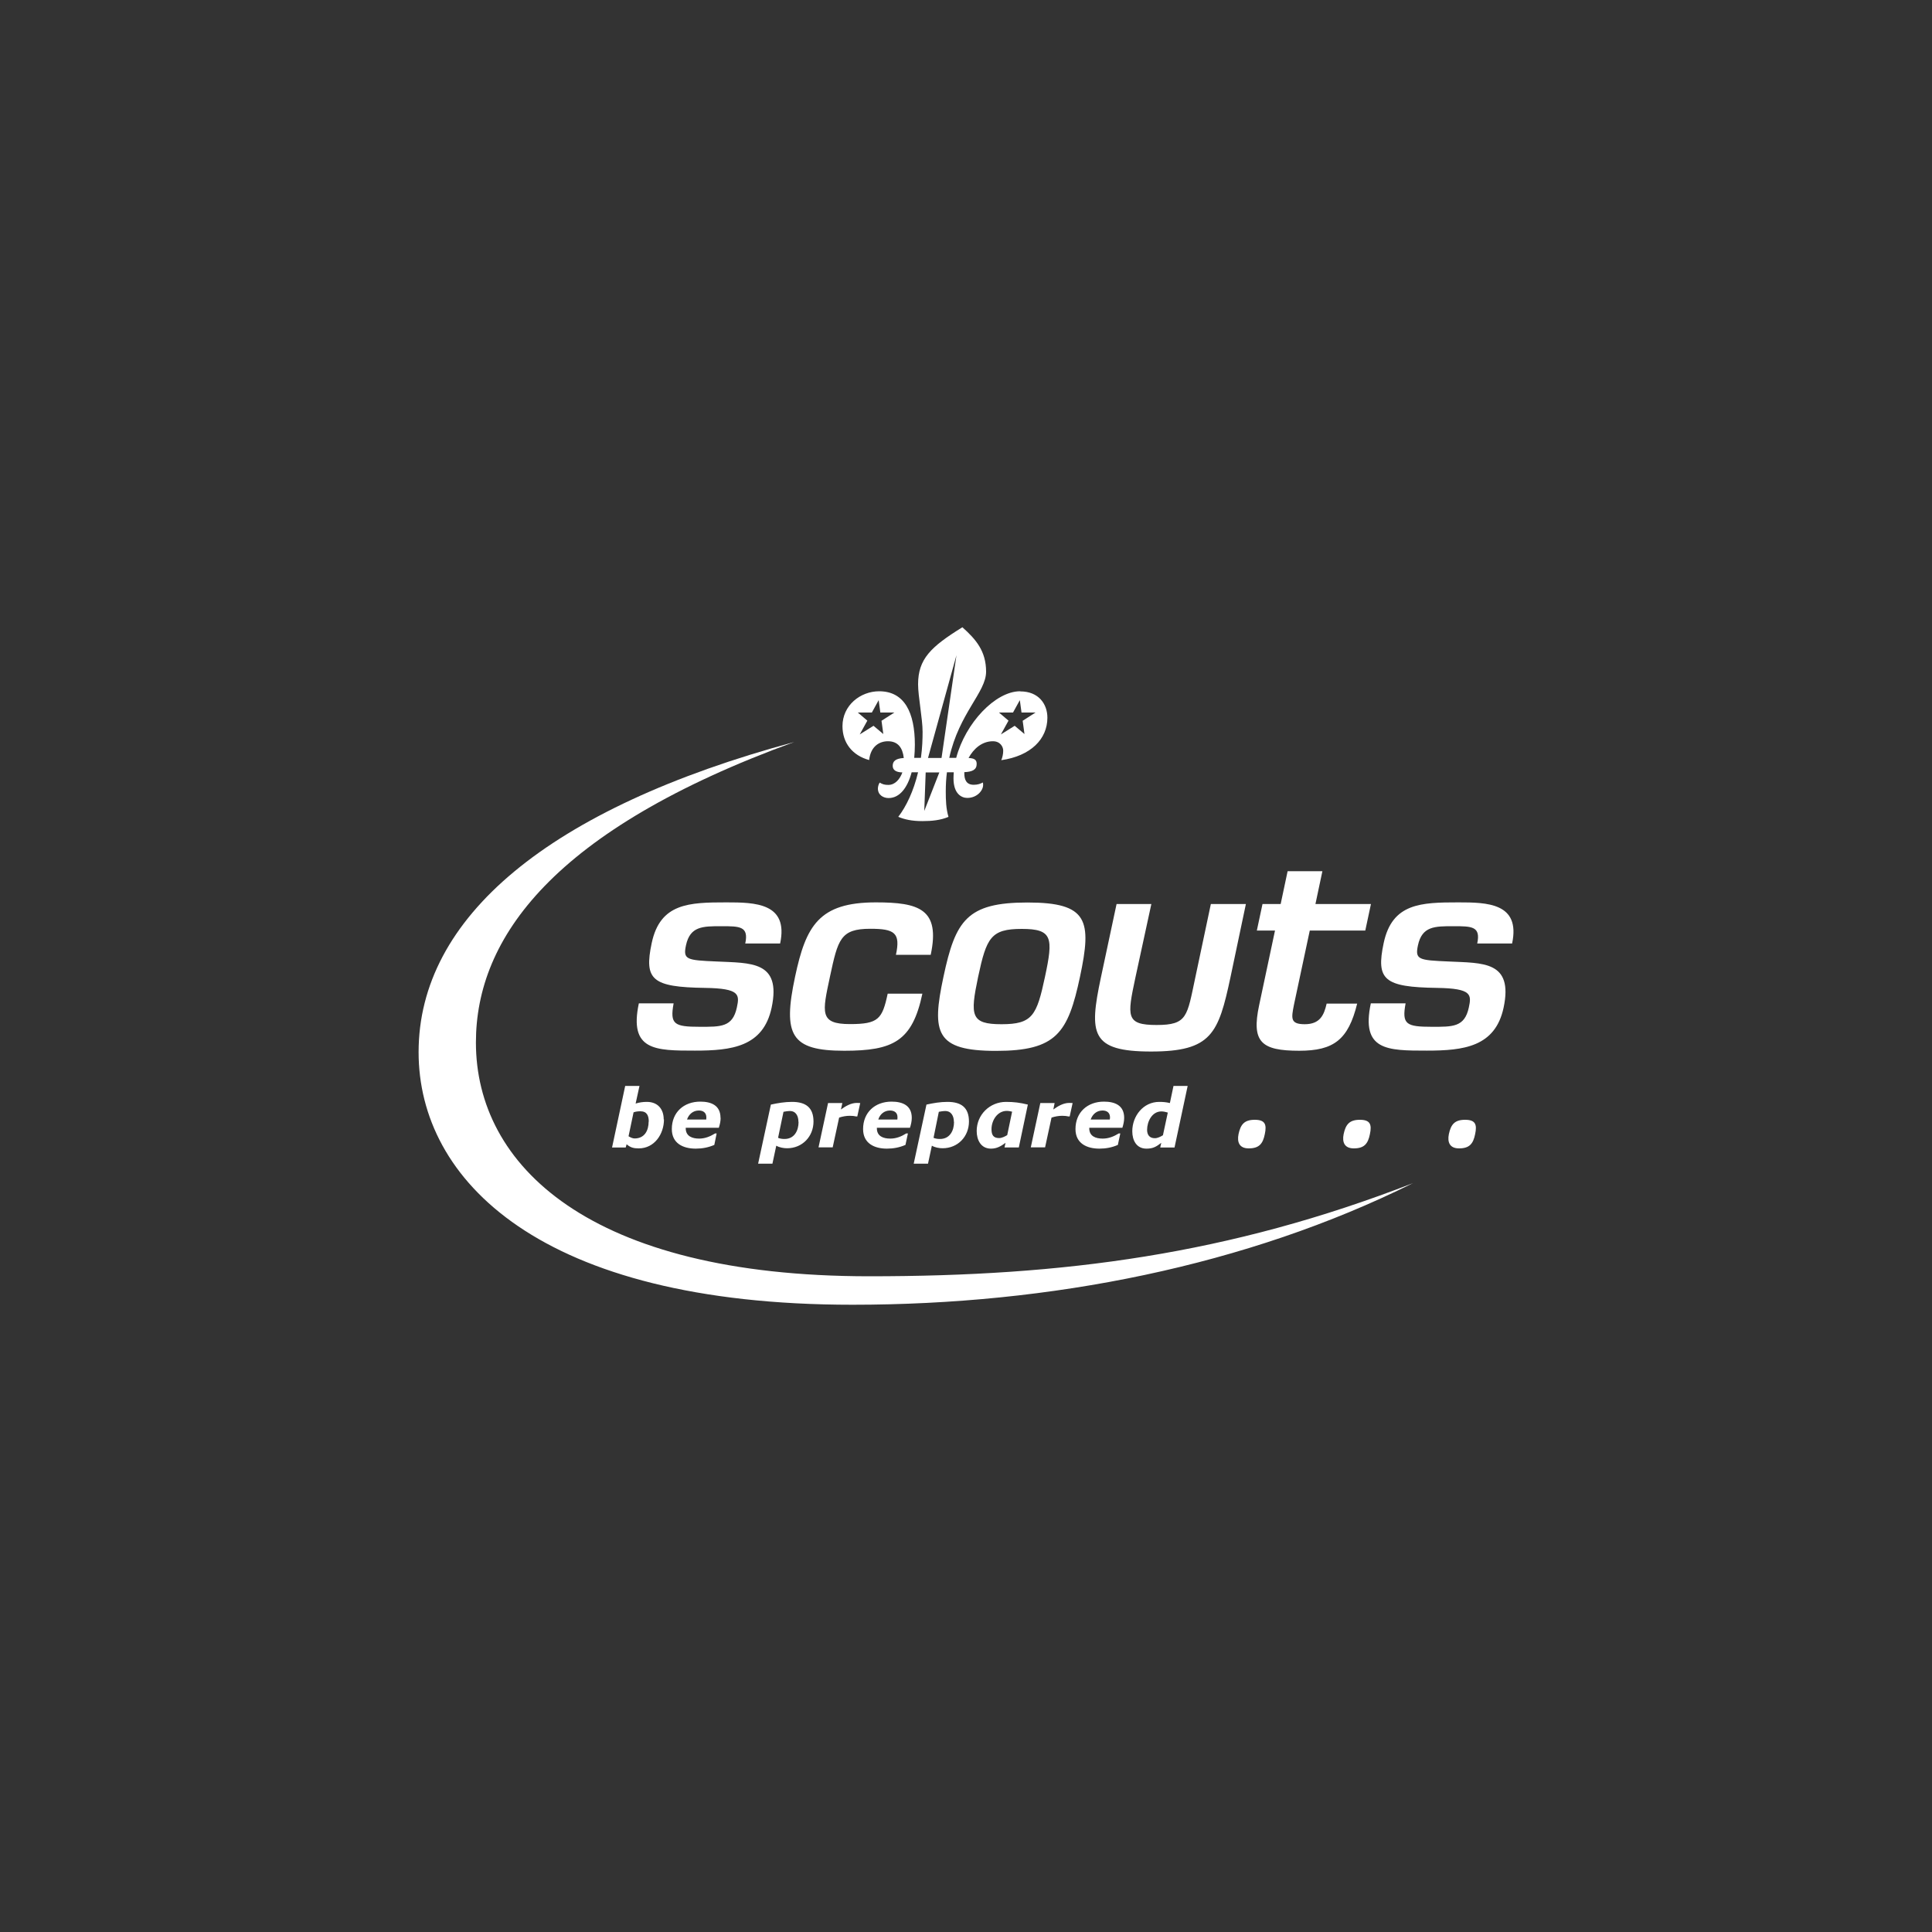 <?xml version="1.0" encoding="UTF-8"?> <svg xmlns="http://www.w3.org/2000/svg" id="Layer_1" data-name="Layer 1" viewBox="0 0 150 150"><rect x="0" y="0" width="150" height="150" fill="#333333" stroke="none"/><defs><style> .cls-1 { fill: #fff; } </style></defs><path id="path3655" class="cls-1" d="M96.71,70.19h-2.7l-1.21,5.72c-.64,3-.6,3.67-3,3.67s-2.29-.66-1.65-3.67l1.24-5.72h-2.7l-1.22,5.72c-.92,4.35-.8,5.73,3.9,5.73s5.23-1.4,6.16-5.75l1.2-5.7ZM114.69,73.26c.29-1.35-.42-1.35-1.86-1.35s-2.42,0-2.74,1.48c-.24,1.12.05,1.16,2.39,1.26,2.63.13,5.03-.06,4.26,3.58-.65,3.05-3.11,3.34-5.96,3.34-3.07,0-5.13,0-4.35-3.67h2.7c-.3,1.63.04,1.82,2.04,1.82,1.61,0,2.54.04,2.87-1.5.21-.99.25-1.48-2.46-1.52-4.13-.06-4.76-.62-4.15-3.49.66-3.09,2.9-3.15,5.8-3.15,2.21,0,4.84.04,4.17,3.19h-2.7ZM98.01,70.19h1.42l.54-2.55h2.7l-.54,2.55h4.31l-.44,2.06h-4.31l-1.23,5.77c-.2,1.03-.3,1.5.84,1.5,1.19,0,1.5-.72,1.7-1.6,0,0,2.36,0,2.37,0-.69,2.81-1.82,3.66-4.5,3.66-2.96,0-3.72-.68-3.11-3.54l1.23-5.79h-1.41l.44-2.06h0ZM79.77,70.07c-4.7,0-5.59,1.39-6.52,5.77-.93,4.35-.62,5.75,4.08,5.75s5.59-1.39,6.52-5.75c.93-4.38.63-5.77-4.07-5.77M79.33,72.12c2.4,0,2.45.69,1.8,3.73-.64,3-.97,3.67-3.37,3.67s-2.45-.66-1.82-3.67c.65-3.05.99-3.73,3.39-3.73M71.61,77.16c-.78,3.69-2.27,4.42-6.06,4.42-4.14,0-4.79-1.2-3.82-5.75.84-3.95,1.85-5.77,6.27-5.77,3.34,0,5.02.51,4.26,4.07h-2.7c.37-1.71-.11-2.02-1.99-2.02-2.32,0-2.51.82-3.13,3.71-.6,2.81-.83,3.69,1.55,3.69,2.21,0,2.51-.39,2.93-2.36h2.7ZM57.86,73.26c.29-1.35-.42-1.35-1.86-1.35s-2.42,0-2.74,1.48c-.24,1.12.05,1.16,2.39,1.26,2.63.13,5.03-.06,4.26,3.58-.65,3.05-3.11,3.34-5.96,3.34-3.07,0-5.13,0-4.35-3.67h2.7c-.3,1.63.04,1.82,2.04,1.82,1.61,0,2.54.04,2.87-1.5.21-.99.25-1.48-2.46-1.52-4.13-.06-4.76-.62-4.15-3.49.66-3.09,2.9-3.15,5.8-3.15,2.21,0,4.84.04,4.17,3.19h-2.7,0Z"></path><path id="path3659" class="cls-1" d="M66.19,101.3c-24.29,0-33.69-9.71-33.69-19.61,0-10.45,10.1-18.93,29.16-24.08-18.72,6.82-24.71,15.22-24.71,23.33,0,9.5,8.74,18.15,30.55,18.15,15.08,0,27.93-1.69,42.2-7.23-12.91,6.42-28.13,9.44-43.51,9.44"></path><path id="path3675" class="cls-1" d="M79.54,56.99l-.76-.64-1.07.67.59-1.07-.74-.63h1.09l.53-.96.13.96h1.09l-1,.64.14,1.03h0ZM73.11,58.85h-1.06l2.21-7.98-1.16,7.98ZM71.76,62.96l.11-2.99h1.06l-1.17,2.99ZM68.44,55.96l.14,1.03-.76-.64-1.07.67.59-1.07-.74-.63h1.09l.53-.96.13.96h1.09l-1,.64h0ZM79.2,53.67c-1.92,0-4.25,2.47-4.96,5.17h-.54c.76-3.47,2.86-5.09,2.86-6.69s-.79-2.51-1.84-3.45c-2.46,1.52-3.44,2.47-3.44,4.43,0,.94.35,2.67.35,3.69,0,.52-.02,1.25-.13,2.02h-.52c.03-.33.05-.67.05-1.02,0-2.47-.79-4.15-2.77-4.15-1.46,0-2.85,1.09-2.85,2.71,0,1.29.76,2.27,2.07,2.63.12-1.08.81-1.46,1.46-1.46.78,0,1.14.51,1.23,1.3-.64.04-.86.25-.86.61,0,.32.25.5.75.51-.19.52-.56.97-1.09.97-.3,0-.45-.05-.67-.18-.08.11-.14.31-.14.46,0,.5.42.74.83.74.86,0,1.47-.8,1.79-2h.5c-.35,1.46-.92,2.66-1.54,3.46.5.2,1.04.33,1.88.33.73,0,1.42-.07,2.02-.33-.19-.64-.21-1.31-.21-1.97,0-.53.03-1.03.09-1.49h.53c-.01.16-.02.32-.02.47,0,1.22.64,1.52,1.07,1.52.76,0,1.23-.58,1.23-1,0-.07,0-.14-.02-.2-.19.1-.39.18-.71.18-.58,0-.73-.41-.73-.89,0-.03,0-.06,0-.09.63-.03.96-.19.96-.64,0-.33-.19-.44-.63-.46.37-.69,1.02-1.3,1.89-1.3.57,0,.8.43.8.73,0,.25-.06.53-.15.74,2.29-.33,3.58-1.64,3.58-3.3,0-1.06-.68-2.04-2.1-2.04"></path><path id="path3679" class="cls-1" d="M83.28,85.64c-.09,0-.15-.01-.26-.01-.46,0-.88.25-1.24.51l.1-.5h-1.11l-.74,3.44h1.11l.5-2.31c.28-.09.55-.14.84-.14.18,0,.35.02.47.05h.1l.23-1.05h0ZM86.18,86.73c0,.07,0,.12-.02.19h-1.48c.14-.41.47-.7.92-.7.33,0,.57.16.58.51M87.28,86.79c0-.97-.72-1.26-1.57-1.26-1.28,0-2.21.83-2.21,2.13,0,1.11.87,1.52,1.86,1.52.5,0,.98-.09,1.43-.29l.19-.89h-.12c-.39.24-.79.4-1.25.4-.54,0-1.04-.18-1.04-.8v-.04h2.57c.08-.25.14-.51.14-.77M69.68,86.73c0,.07,0,.12-.01.19h-1.48c.13-.41.46-.7.91-.7.33,0,.58.16.58.51M70.79,86.79c0-.97-.72-1.26-1.57-1.26-1.28,0-2.21.83-2.21,2.13,0,1.11.87,1.52,1.85,1.52.5,0,.98-.09,1.44-.29l.19-.89h-.13c-.38.24-.78.4-1.24.4-.54,0-1.04-.18-1.04-.8v-.04h2.57c.08-.25.14-.51.14-.77M50.36,87.08c0,.7-.32,1.31-1.09,1.31-.17,0-.33-.09-.47-.17l.39-1.86c.17-.06.35-.08.53-.08.51,0,.65.34.65.81M54.84,86.73c0,.07,0,.12-.01.19h-1.49c.14-.41.47-.7.92-.7.33,0,.57.16.58.51M62,87.11c0,.68-.33,1.32-1.09,1.32-.16,0-.35-.02-.5-.09l.42-2.02c.16-.03.33-.06.5-.06.48,0,.66.41.66.84M74.07,87.11c0,.68-.33,1.32-1.09,1.32-.16,0-.35-.02-.5-.09l.41-2.02c.16-.03.33-.06.5-.06.48,0,.67.41.67.84M78.58,86.31l-.38,1.82c-.18.11-.42.23-.63.23-.46,0-.59-.26-.59-.69,0-.68.45-1.42,1.19-1.42.14,0,.27.03.41.06M51.53,86.91c0-.82-.48-1.36-1.31-1.36-.3,0-.59.04-.87.13l.3-1.37h-1.11l-1.02,4.78h1.06l.07-.25c.3.26.55.32.94.32,1.22,0,1.96-1.11,1.96-2.25M55.94,86.79c0-.97-.72-1.26-1.57-1.26-1.28,0-2.21.83-2.21,2.13,0,1.11.87,1.52,1.86,1.52.5,0,.98-.09,1.44-.29l.18-.89h-.12c-.39.24-.79.4-1.24.4-.53,0-1.04-.18-1.04-.8v-.04h2.57c.08-.25.14-.51.14-.77M63.16,87.08c0-1.1-.61-1.53-1.67-1.53-.55,0-1.1.09-1.64.21l-.99,4.59h1.11l.3-1.4c.23.14.57.2.84.2,1.18,0,2.05-.91,2.05-2.08M66.79,85.64c-.1,0-.16-.01-.26-.01-.46,0-.88.25-1.24.51l.11-.5h-1.11l-.74,3.44h1.1l.5-2.31c.27-.09.55-.14.84-.14.19,0,.36.02.48.05h.09l.23-1.05h0ZM75.23,87.08c0-1.1-.61-1.53-1.67-1.53-.55,0-1.09.09-1.63.21l-.99,4.59h1.11l.3-1.4c.23.14.57.2.83.2,1.19,0,2.05-.91,2.05-2.08M79.8,85.76c-.6-.15-1.08-.21-1.69-.21-1.26,0-2.28.99-2.28,2.26,0,.69.32,1.37,1.11,1.37.46,0,.77-.19,1.13-.45l-.08.36h1.11l.7-3.32h0ZM92.22,84.31h-1.11l-.28,1.33c-.28-.07-.55-.09-.83-.09-1.24,0-2.09,1.1-2.09,2.28,0,.7.32,1.35,1.1,1.35.51,0,.76-.15,1.15-.45l-.08.36h1.11l1.02-4.78h0ZM90.67,86.37l-.38,1.77c-.18.11-.41.23-.63.23-.41,0-.6-.26-.6-.65,0-.64.38-1.43,1.11-1.43.15,0,.35.04.5.09M113.75,86.94c-.81,0-1.1.36-1.26,1.11-.13.64.07,1.11.79,1.11.81,0,1.1-.36,1.25-1.11.16-.75.02-1.11-.78-1.11M105.58,86.94c-.81,0-1.1.36-1.26,1.11-.13.64.07,1.11.79,1.11.81,0,1.1-.36,1.25-1.11.16-.75.02-1.11-.78-1.11M97.42,86.94c-.81,0-1.1.36-1.26,1.11-.13.64.07,1.11.79,1.11.81,0,1.1-.36,1.25-1.11.16-.75.02-1.11-.78-1.11"></path></svg> 